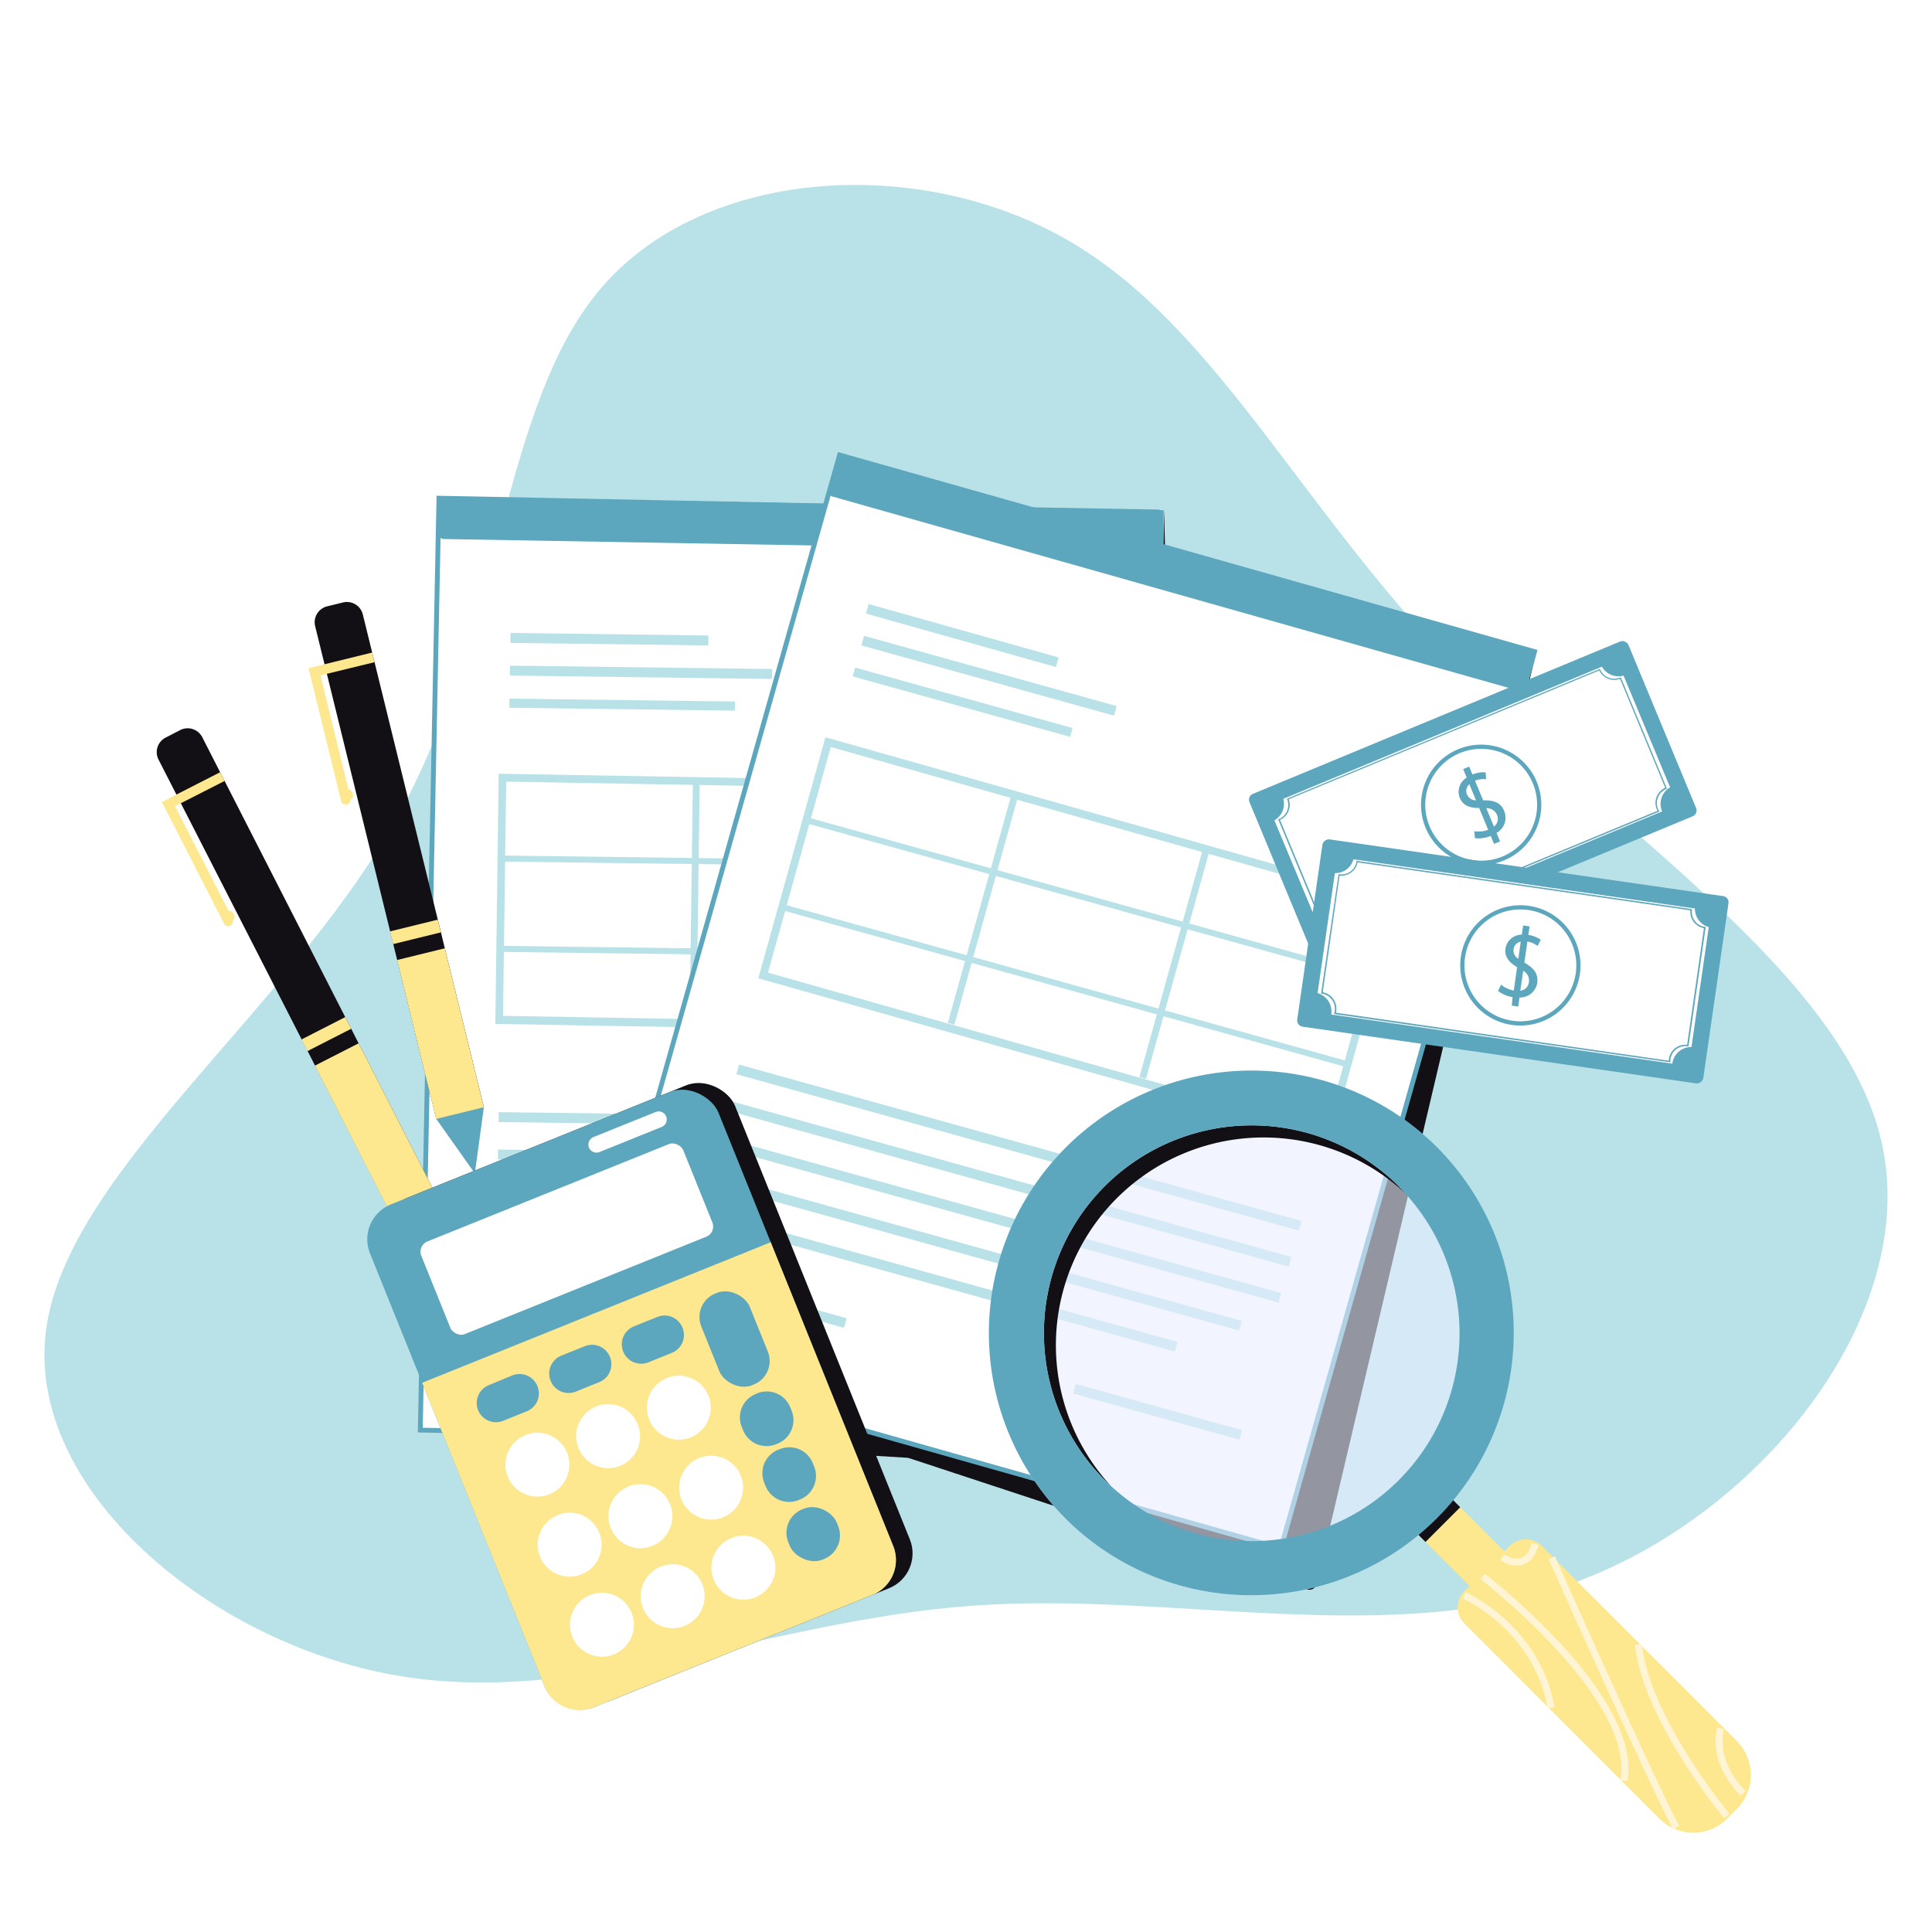 <svg xmlns="http://www.w3.org/2000/svg" viewBox="0 0 400 400"><defs><style>.cls-1,.cls-4{fill:#fff;}.cls-2{fill:#b8e2e8;}.cls-3{fill:#121015;}.cls-4{stroke:#5ca7be;}.cls-4,.cls-8{stroke-miterlimit:10;}.cls-5{fill:#5ca7be;}.cls-6{fill:#e9efff;opacity:0.6;}.cls-7{fill:#fde78f;}.cls-8{fill:none;stroke:#fff5d4;stroke-width:1.45px;}</style></defs><g id="BG"><rect class="cls-1" width="400" height="400"/></g><g id="Layer_6" data-name="Layer 6"><g id="Background_Effect" data-name="Background Effect"><path class="cls-2" d="M326.72,327.38c-38.46,14.29-83.16,2.06-125.19,5.05S120.2,353.68,81.64,346.81,5.39,308.17,9.51,275.58s49.85-65.87,72.36-105.73,21.53-86.3,43.07-110.77,65.47-27,96.08-9.38S269,105,301.5,138.43s80.35,63.07,88.13,98.32S365.21,313,326.72,327.38Z"/></g></g><g id="Layer_7" data-name="Layer 7"><path class="cls-3" d="M244.76,305.24a1.46,1.46,0,0,0,1.54-1.49L241,105.51l-3.36,192.91h0l-149.35-2.6Z"/><rect class="cls-4" x="89.44" y="104.19" width="149.53" height="192.94" transform="matrix(1, 0.02, -0.02, 1, 3.52, -2.83)"/><rect class="cls-5" x="91.04" y="104.2" width="149.53" height="8.68" rx="0.81" transform="translate(1.91 -2.87) rotate(1)"/><rect class="cls-2" x="105.68" y="131.31" width="40.97" height="2.06" transform="translate(1.72 -1.62) rotate(0.74)"/><rect class="cls-2" x="105.57" y="138.16" width="54.27" height="2.06" transform="translate(1.81 -1.7) rotate(0.74)"/><rect class="cls-2" x="103.23" y="231.03" width="120.86" height="2.06" transform="translate(3.01 -2.09) rotate(0.74)"/><rect class="cls-2" x="102.43" y="275.11" width="35.75" height="2.06" transform="translate(3.57 -1.53) rotate(0.74)"/><rect class="cls-2" x="187.52" y="276.59" width="35.75" height="2.06" transform="matrix(1, 0.01, -0.01, 1, 3.6, -2.63)"/><rect class="cls-2" x="103.09" y="238.78" width="120.86" height="2.06" transform="translate(3.11 -2.09) rotate(0.74)"/><rect class="cls-2" x="102.96" y="246.52" width="120.86" height="2.06" transform="translate(3.21 -2.09) rotate(0.74)"/><rect class="cls-2" x="109.06" y="254.27" width="108.38" height="2.06" transform="translate(3.31 -2.09) rotate(0.74)"/><rect class="cls-2" x="120.56" y="262.02" width="85.11" height="2.06" transform="translate(3.41 -2.08) rotate(0.74)"/><rect class="cls-2" x="105.46" y="144.94" width="46.72" height="1.89" transform="translate(1.89 -1.65) rotate(0.74)"/><path class="cls-2" d="M225.64,214.09,102.55,212l.7-51.81,123.08,2.15Zm-121.49-3.77,119.93,2.09.65-48.49L104.8,161.83Z"/><rect class="cls-2" x="163.94" y="118.02" width="1.25" height="121.05" transform="translate(-16.09 340.78) rotate(-89.26)"/><rect class="cls-2" x="163.61" y="136.7" width="1.25" height="121.05" transform="translate(-35.09 358.91) rotate(-89.26)"/><rect class="cls-2" x="160.7" y="186.51" width="48.7" height="1.42" transform="translate(-4.62 369.75) rotate(-89.24)"/><rect class="cls-2" x="119.5" y="185.79" width="48.7" height="1.42" transform="translate(-44.56 327.84) rotate(-89.24)"/></g><g id="tax"><path class="cls-3" d="M270.69,329.07a1.46,1.46,0,0,0,1.86-1.05l45.5-193L265.52,320.66h0L121.79,280Z"/><rect class="cls-4" x="144.75" y="110.91" width="149.53" height="192.94" transform="translate(64.75 -51.93) rotate(15.8)"/><rect class="cls-5" x="169.83" y="114.39" width="149.53" height="8.68" rx="0.81" transform="translate(41.56 -62.11) rotate(15.8)"/><rect class="cls-2" x="179.71" y="130.58" width="40.97" height="2.06" transform="matrix(0.96, 0.27, -0.27, 0.96, 42.58, -48.82)"/><rect class="cls-2" x="177.63" y="138.88" width="54.27" height="2.06" transform="translate(44.97 -49.75) rotate(15.54)"/><rect class="cls-2" x="150.54" y="236.57" width="120.86" height="2.06" transform="translate(71.37 -47.84) rotate(15.54)"/><rect class="cls-2" x="139.91" y="268.11" width="35.75" height="2.06" transform="translate(77.87 -32.44) rotate(15.54)"/><rect class="cls-2" x="221.8" y="291.28" width="35.75" height="2.06" transform="translate(87.08 -53.53) rotate(15.54)"/><rect class="cls-2" x="148.43" y="244.02" width="120.86" height="2.06" transform="translate(73.29 -47) rotate(15.54)"/><rect class="cls-2" x="146.32" y="251.48" width="120.86" height="2.06" transform="translate(75.21 -46.16) rotate(15.54)"/><rect class="cls-2" x="150.44" y="258.94" width="108.38" height="2.06" transform="translate(77.13 -45.32) rotate(15.54)"/><rect class="cls-2" x="159.97" y="266.4" width="85.11" height="2.06" transform="translate(79.05 -44.48) rotate(15.54)"/><rect class="cls-2" x="175.94" y="144.44" width="46.72" height="1.89" transform="translate(46.24 -48.08) rotate(15.54)"/><path class="cls-2" d="M275.48,236.06,157,202.54l13.9-49.9,118.45,33.51ZM159,201.38,274.41,234l13-46.71L172,154.66Z"/><rect class="cls-2" x="224.89" y="125.56" width="1.25" height="121.05" transform="translate(-14.19 353.5) rotate(-74.46)"/><rect class="cls-2" x="219.8" y="143.55" width="1.25" height="121.05" transform="translate(-35.24 361.76) rotate(-74.46)"/><rect class="cls-2" x="218.75" y="199" width="48.7" height="1.42" transform="translate(-14.52 380.3) rotate(-74.43)"/><rect class="cls-2" x="179.1" y="187.78" width="48.7" height="1.42" transform="translate(-32.73 333.9) rotate(-74.43)"/></g><g id="Loupe"><path class="cls-6" d="M220.66,237.58a54.34,54.34,0,0,0,0,76.86l1.26,1.23a54.36,54.36,0,0,0,76.83-76.83c-.39-.43-.8-.85-1.22-1.27a54.36,54.36,0,0,0-76.87,0"/><rect class="cls-7" x="300.46" y="309.95" width="10.17" height="25" transform="translate(-138.52 310.49) rotate(-45)"/><path class="cls-7" d="M359.6,374.53l-2,2a9.93,9.93,0,0,1-14.05,0L303.15,336.1a4.67,4.67,0,0,1,0-6.61l9.42-9.42a4.68,4.68,0,0,1,6.62,0l40.41,40.4a10,10,0,0,1,0,14.06"/><rect class="cls-3" x="292.63" y="313.2" width="10.17" height="2.87" transform="translate(-135.28 302.67) rotate(-45)"/><path class="cls-3" d="M289.51,245.59c.42.42.83.84,1.22,1.27A43,43,0,0,0,230,307.65c-.43-.4-.86-.81-1.27-1.22a43,43,0,0,1,60.83-60.84"/><path class="cls-8" d="M303.13,330.3s15.07,6.57,18,23.28"/><path class="cls-8" d="M307,326.41s32.39,24.89,29.21,42.26"/><path class="cls-8" d="M356.26,357.83s-2.22,6.5,4.64,13.46"/><path class="cls-8" d="M357.52,376s-16.59-19.91-18.32-35.53"/><path class="cls-8" d="M321.27,322.51s21.28,47.8,25.78,55.87"/><path class="cls-8" d="M311,322.45s5.25,3.48,6.8-2.8"/><path class="cls-5" d="M220.66,237.58a54.34,54.34,0,0,0,0,76.86l1.26,1.23a54.36,54.36,0,0,0,76.83-76.83c-.39-.43-.8-.85-1.22-1.27a54.36,54.36,0,0,0-76.87,0m70.07,9.28A43,43,0,0,1,230,307.65c-.43-.4-.86-.81-1.27-1.22a43,43,0,0,1,60.83-60.84c.42.42.83.84,1.22,1.27m-70.07-9.28a54.34,54.34,0,0,0,0,76.86l1.26,1.23a54.36,54.36,0,0,0,76.83-76.83c-.39-.43-.8-.85-1.22-1.27a54.36,54.36,0,0,0-76.87,0m70.07,9.28A43,43,0,0,1,230,307.65c-.43-.4-.86-.81-1.27-1.22a43,43,0,0,1,60.83-60.84c.42.42.83.84,1.22,1.27"/></g><g id="money"><rect class="cls-5" x="262.45" y="147.12" width="84.94" height="39.18" rx="1.3" transform="translate(-40.6 129.53) rotate(-22.53)"/><path class="cls-4" d="M336.42,139.25l10,24a3.44,3.44,0,0,0-1.86,4.48,3.5,3.5,0,0,0,.27.51L277.87,196a2.85,2.85,0,0,0-.18-.54,3.42,3.42,0,0,0-4.48-1.86l-10-24a3.43,3.43,0,0,0,1.85-4.49l66.84-27.72A3.45,3.45,0,0,0,336.42,139.25Z"/><path class="cls-5" d="M343.6,168l-65,26.93,0-.16a2.88,2.88,0,0,0-.15-.5,3.15,3.15,0,0,0-4.12-1.66l-.14.06-9.57-23.08.14,0a3.15,3.15,0,0,0,1.73-4.09l-.05-.13,64.81-26.88.05.13a3.16,3.16,0,0,0,4.13,1.66l.13-.06,9.57,23.08-.14.05a3.15,3.15,0,0,0-1.73,4.09,2,2,0,0,0,.24.46Zm-64.75,26.54,64.33-26.68a3,3,0,0,1-.18-.36,3.42,3.42,0,0,1,1.76-4.4l-9.35-22.55a3.43,3.43,0,0,1-4.3-1.74l-64.29,26.66a3.43,3.43,0,0,1-1.81,4.28l9.35,22.54a3.43,3.43,0,0,1,4.36,1.87A2.43,2.43,0,0,1,278.85,194.55Z"/><path class="cls-5" d="M307.07,165.7l-1.69-4.07a5.07,5.07,0,0,1,2.3-.3l-.1-1.42a5.73,5.73,0,0,0-2.72.45l-.69-1.65-1.24.52.73,1.77a3.42,3.42,0,0,0-1.42,4.21c.64,1.55,2.06,2.09,4,2.07l1.87,4.52a5.8,5.8,0,0,1-2.88.3l.14,1.44a6.71,6.71,0,0,0,3.27-.47l.68,1.64,1.25-.51-.73-1.76a3.58,3.58,0,0,0,1.59-4.52C310.75,166.2,309.35,165.65,307.07,165.7Zm-1.48,0a2,2,0,0,1-1.88-1.26,1.82,1.82,0,0,1,.5-2.07Zm3.73,5.48-1.59-3.84a2.26,2.26,0,0,1,2.22,1.4A2,2,0,0,1,309.32,171.13Z"/><path class="cls-5" d="M301.89,155.12a12.45,12.45,0,1,0,16.27,6.73A12.45,12.45,0,0,0,301.89,155.12Zm9.2,22.2a11.58,11.58,0,1,1,6.27-15.14A11.58,11.58,0,0,1,311.09,177.32Z"/><rect class="cls-5" x="293.65" y="156.59" width="39.18" height="84.94" rx="1.3" transform="translate(71.52 480.69) rotate(-81.8)"/><path class="cls-4" d="M354.34,191.55l-3.71,25.76a3.43,3.43,0,0,0-3.89,2.91,5.44,5.44,0,0,0,0,.57L275,210.45a2.68,2.68,0,0,0,.13-.56,3.44,3.44,0,0,0-2.9-3.89l3.71-25.76a3.43,3.43,0,0,0,3.89-2.9l71.62,10.32A3.43,3.43,0,0,0,354.34,191.55Z"/><path class="cls-5" d="M345.82,219.94l-69.59-10,0-.17a2.15,2.15,0,0,0,.12-.5,3.15,3.15,0,0,0-2.69-3.54l-.15,0L277.13,181l.14,0a3.14,3.14,0,0,0,3.58-2.63l0-.14,69.45,10,0,.15A3.14,3.14,0,0,0,353,191.9l.15,0-3.57,24.72-.14,0a3.14,3.14,0,0,0-3.58,2.63,2.24,2.24,0,0,0,0,.52ZM276.6,209.67l68.93,9.94a2.6,2.6,0,0,1,0-.4,3.43,3.43,0,0,1,3.77-2.89l3.48-24.16a3.43,3.43,0,0,1-2.81-3.69l-68.89-9.93a3.42,3.42,0,0,1-3.74,2.74l-3.48,24.16a3.43,3.43,0,0,1,2.79,3.84A1.8,1.8,0,0,1,276.6,209.67Z"/><path class="cls-5" d="M315.6,199.29l.63-4.36a5.14,5.14,0,0,1,2.12.91l.65-1.27a5.84,5.84,0,0,0-2.57-1l.25-1.77-1.33-.19-.27,1.9a3.43,3.43,0,0,0-3.39,2.89c-.23,1.65.72,2.85,2.41,3.84l-.69,4.84a5.83,5.83,0,0,1-2.64-1.22l-.61,1.31a6.62,6.62,0,0,0,3,1.27L313,208.2l1.33.2.27-1.88a3.6,3.6,0,0,0,3.68-3.08C318.5,201.6,317.58,200.41,315.6,199.29Zm-1.24-.8a2,2,0,0,1-1-2,1.84,1.84,0,0,1,1.49-1.53Zm.4,6.62.6-4.12a2.28,2.28,0,0,1,1.19,2.34A2,2,0,0,1,314.76,205.11Z"/><path class="cls-5" d="M316.55,187.55a12.45,12.45,0,1,0,10.55,14.09A12.44,12.44,0,0,0,316.55,187.55Zm-3.43,23.78a11.58,11.58,0,1,1,13.12-9.81A11.59,11.59,0,0,1,313.12,211.33Z"/></g><g id="pens"><path class="cls-3" d="M75.12,127.22l25.06,102-9.87,2.42-25.06-102a3.38,3.38,0,0,1,2.48-4.1l3.29-.81A3.4,3.4,0,0,1,75.12,127.22Z"/><polygon class="cls-5" points="98.31 242.94 90.31 231.65 100.18 229.23 98.31 242.94"/><path class="cls-7" d="M77.54,137.1l-.48-2-11.19,2.75-2,.48,6.71,27.32a1,1,0,0,0,2-.15h.06c.36-.09.55-.6.42-1.15s-.54-.91-.9-.82l-5.82-23.7Z"/><rect class="cls-7" x="86.12" y="197.05" width="10.17" height="33.88" transform="translate(-48.42 27.94) rotate(-13.8)"/><rect class="cls-7" x="80.94" y="191.57" width="10.17" height="2.71" transform="translate(-43.55 26.1) rotate(-13.8)"/><path class="cls-3" d="M41.88,152.64l47.78,93.54-9,4.62L32.82,157.26a3.38,3.38,0,0,1,1.48-4.55l3-1.55A3.39,3.39,0,0,1,41.88,152.64Z"/><polygon class="cls-5" points="90.99 259.96 80.61 250.8 89.66 246.18 90.99 259.96"/><path class="cls-7" d="M46.5,161.69l-.92-1.81-10.26,5.24-1.81.93,12.79,25a1,1,0,0,0,1.91-.6l.06,0c.33-.17.39-.72.14-1.22s-.74-.76-1.07-.59l-11.1-21.73Z"/><rect class="cls-7" x="72.35" y="216.46" width="10.17" height="33.88" transform="translate(-97.71 60.78) rotate(-27.06)"/><rect class="cls-7" x="62.48" y="212.74" width="10.17" height="2.71" transform="translate(-90 54.18) rotate(-27.06)"/></g><g id="calculator"><rect class="cls-3" x="95.3" y="232.26" width="77.81" height="112.27" rx="7.78" transform="translate(-98.11 71.12) rotate(-21.96)"/><rect class="cls-5" x="91.86" y="233.65" width="77.81" height="112.27" rx="7.78" transform="translate(-98.88 69.93) rotate(-21.96)"/><rect class="cls-4" x="87.62" y="245.7" width="59.47" height="21.68" rx="2.78" transform="translate(-87.42 62.5) rotate(-21.96)"/><path class="cls-7" d="M159.57,257.19l25.36,62.89a7.79,7.79,0,0,1-4.31,10.13l-57.73,23.28a7.8,7.8,0,0,1-10.13-4.31L87.41,286.29Z"/><path class="cls-5" d="M109,292.22l-4.83,1.95A4,4,0,0,1,99,292h0a4,4,0,0,1,2.23-5.23l4.83-2a4,4,0,0,1,5.22,2.23h0A4,4,0,0,1,109,292.22Z"/><path class="cls-5" d="M124.06,286.16l-4.84,1.95a4,4,0,0,1-5.22-2.22h0a4,4,0,0,1,2.22-5.22l4.84-1.95a4,4,0,0,1,5.22,2.22h0A4,4,0,0,1,124.06,286.16Z"/><path class="cls-5" d="M139.09,280.1l-4.84,1.95a4,4,0,0,1-5.22-2.22h0a4,4,0,0,1,2.22-5.22l4.84-1.95a4,4,0,0,1,5.22,2.22h0A4,4,0,0,1,139.09,280.1Z"/><rect class="cls-5" x="146.67" y="267" width="10.83" height="20.46" rx="5.24" transform="translate(-92.64 76.99) rotate(-21.96)"/><path class="cls-5" d="M158.56,288.12h.36a5.23,5.23,0,0,1,5.23,5.23v.76a5.24,5.24,0,0,1-5.24,5.24h-.36a5.23,5.23,0,0,1-5.23-5.23v-.76a5.23,5.23,0,0,1,5.23-5.23Z" transform="translate(-98.33 80.68) rotate(-21.96)"/><path class="cls-5" d="M163.23,299.68h.36a5.23,5.23,0,0,1,5.23,5.23v.76a5.24,5.24,0,0,1-5.24,5.24h-.36a5.24,5.24,0,0,1-5.24-5.24v-.76a5.24,5.24,0,0,1,5.24-5.24Z" transform="translate(-102.32 83.26) rotate(-21.96)"/><rect class="cls-5" x="162.96" y="312.01" width="10.83" height="11.23" rx="5.24" transform="translate(-106.57 86.01) rotate(-21.96)"/><path class="cls-1" d="M108.79,297.11h0a6.61,6.61,0,0,1,8.61,3.66h0a6.61,6.61,0,0,1-3.66,8.61h0a6.62,6.62,0,0,1-8.62-3.66h0A6.62,6.62,0,0,1,108.79,297.11Z"/><path class="cls-1" d="M123.43,291.2h0a6.6,6.6,0,0,1,8.61,3.67h0a6.61,6.61,0,0,1-3.66,8.61h0a6.61,6.61,0,0,1-8.61-3.66h0A6.62,6.62,0,0,1,123.43,291.2Z"/><path class="cls-1" d="M138.07,285.3h0a6.62,6.62,0,0,1,8.62,3.66h0a6.64,6.64,0,0,1-3.67,8.62h0a6.62,6.62,0,0,1-8.61-3.67h0A6.61,6.61,0,0,1,138.07,285.3Z"/><path class="cls-1" d="M115.47,313.67h0a6.62,6.62,0,0,1,8.61,3.67h0a6.61,6.61,0,0,1-3.66,8.61h0a6.62,6.62,0,0,1-8.62-3.66h0A6.64,6.64,0,0,1,115.47,313.67Z"/><path class="cls-1" d="M130.11,307.77h0a6.62,6.62,0,0,1,8.62,3.66h0a6.64,6.64,0,0,1-3.67,8.62h0a6.61,6.61,0,0,1-8.61-3.66h0A6.61,6.61,0,0,1,130.11,307.77Z"/><path class="cls-1" d="M144.75,301.87h0a6.62,6.62,0,0,1,8.62,3.66h0a6.62,6.62,0,0,1-3.67,8.61h0a6.62,6.62,0,0,1-8.61-3.67h0A6.61,6.61,0,0,1,144.75,301.87Z"/><path class="cls-1" d="M122.15,330.24h0a6.61,6.61,0,0,1,8.61,3.67h0a6.61,6.61,0,0,1-3.66,8.61h0a6.61,6.61,0,0,1-8.61-3.66h0A6.62,6.62,0,0,1,122.15,330.24Z"/><path class="cls-1" d="M136.79,324.34h0a6.62,6.62,0,0,1,8.62,3.66h0a6.64,6.64,0,0,1-3.67,8.62h0a6.62,6.62,0,0,1-8.61-3.67h0A6.61,6.61,0,0,1,136.79,324.34Z"/><path class="cls-1" d="M151.43,318.43h0a6.64,6.64,0,0,1,8.62,3.67h0a6.61,6.61,0,0,1-3.67,8.61h0a6.61,6.61,0,0,1-8.61-3.66h0A6.62,6.62,0,0,1,151.43,318.43Z"/><path class="cls-1" d="M137,233.32l-12.89,5.2a1.67,1.67,0,0,1-2.17-.93h0a1.68,1.68,0,0,1,.92-2.17l12.89-5.19a1.66,1.66,0,0,1,2.17.92h0A1.67,1.67,0,0,1,137,233.32Z"/></g></svg>